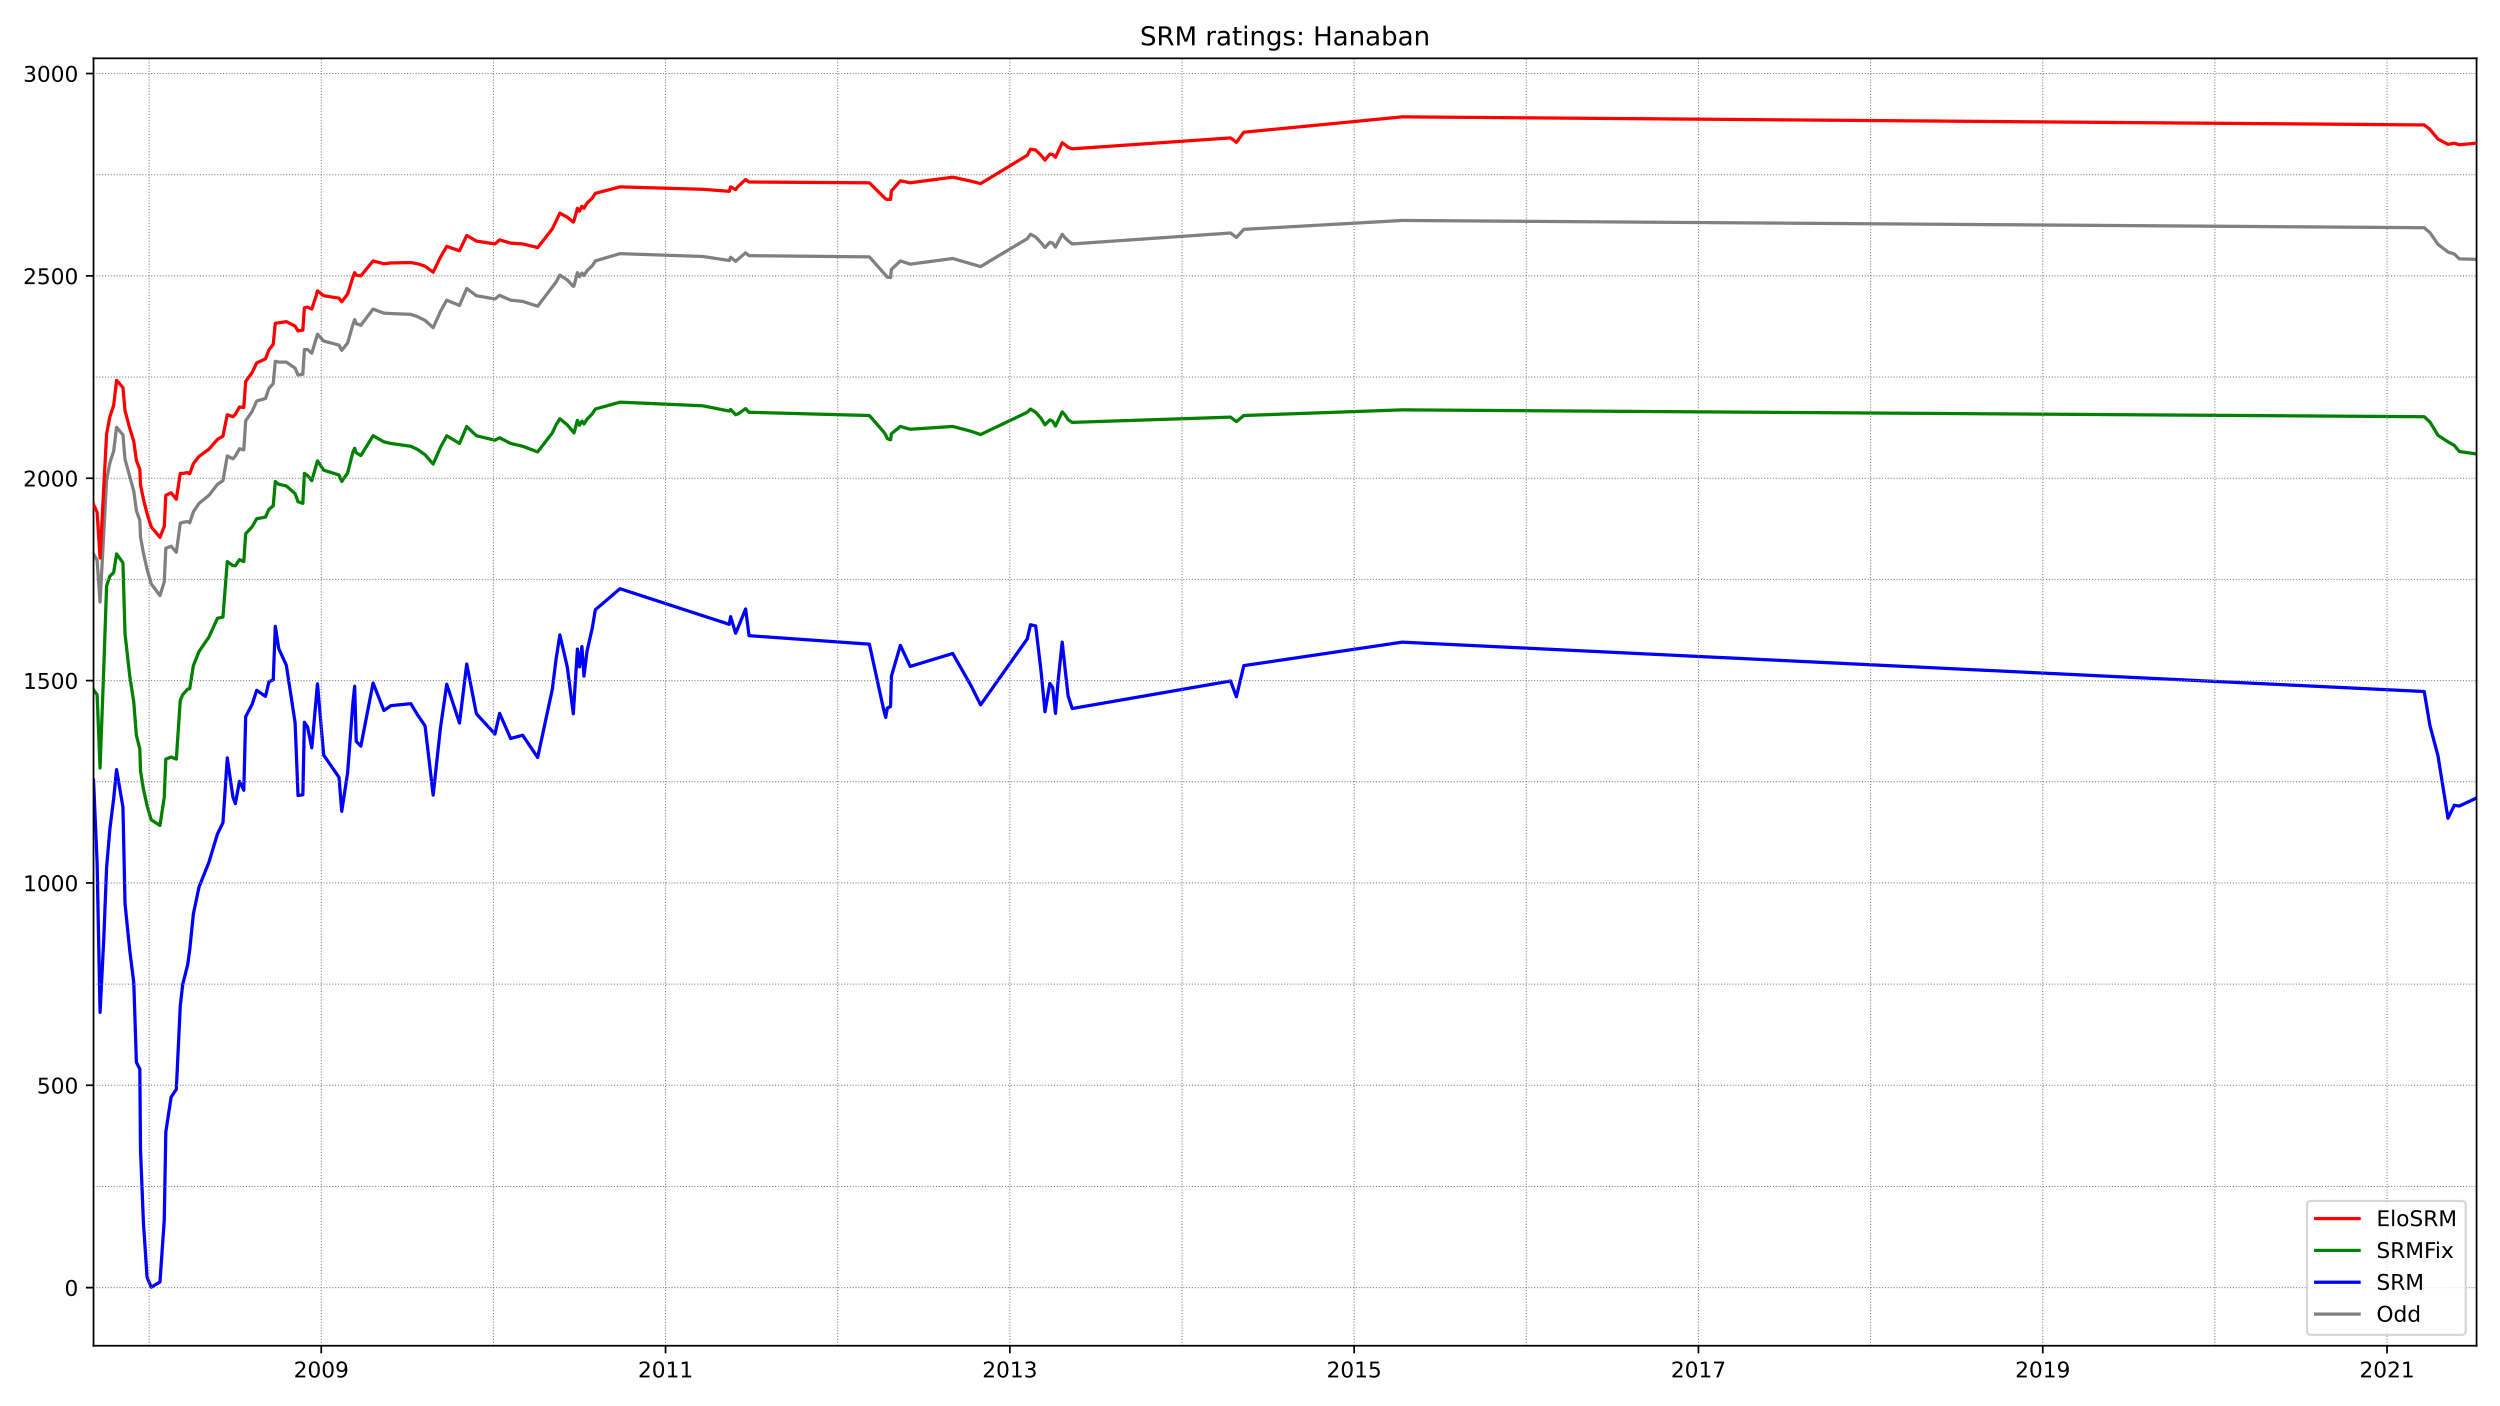 <?xml version="1.0" encoding="utf-8" standalone="no"?>
<!DOCTYPE svg PUBLIC "-//W3C//DTD SVG 1.1//EN"
  "http://www.w3.org/Graphics/SVG/1.1/DTD/svg11.dtd">
<!-- Created with matplotlib (https://matplotlib.org/) -->
<svg height="648pt" version="1.1" viewBox="0 0 1152 648" width="1152pt" xmlns="http://www.w3.org/2000/svg" xmlns:xlink="http://www.w3.org/1999/xlink">
 <defs>
  <style type="text/css">*{stroke-linecap:butt;stroke-linejoin:round;}</style>
 </defs>
 <g id="figure_1">
  <g id="patch_1">
   <path d="M 0 648 
L 1152 648 
L 1152 0 
L 0 0 
z
" style="fill:#ffffff;"/>
  </g>
  <g id="axes_1">
   <g id="patch_2">
    <path d="M 43.09 620.12 
L 1141.2 620.12 
L 1141.2 26.88 
L 43.09 26.88 
z
" style="fill:#ffffff;"/>
   </g>
   <g id="line2d_1">
    <path clip-path="url(#p6127fded86)" d="M 43.09 255.247 
L 44.756 258.231 
L 46.104 277.439 
L 49.119 221.307 
L 50.626 213.288 
L 52.371 207.88 
L 53.72 196.878 
L 56.655 200.421 
L 57.607 211.61 
L 61.652 226.342 
L 62.842 235.293 
L 64.429 239.769 
L 64.746 247.415 
L 66.095 254.874 
L 67.76 262.334 
L 69.664 269.047 
L 73.71 274.455 
L 75.693 268.115 
L 76.407 252.636 
L 78.866 251.704 
L 81.246 254.501 
L 83.07 241.074 
L 84.181 240.702 
L 86.481 240.329 
L 87.433 240.888 
L 89.099 235.853 
L 91.717 231.937 
L 96.318 228.207 
L 100.205 223.172 
L 102.743 221.494 
L 104.726 210.118 
L 107.344 211.424 
L 108.455 210.118 
L 110.358 206.762 
L 112.342 207.321 
L 113.214 193.894 
L 116.149 189.605 
L 118.291 184.757 
L 122.337 183.638 
L 123.923 178.976 
L 125.906 176.738 
L 126.858 166.481 
L 128.445 166.854 
L 131.935 166.854 
L 135.981 169.651 
L 137.329 172.822 
L 139.55 172.449 
L 140.264 161.073 
L 141.692 161.073 
L 143.675 162.752 
L 146.293 153.987 
L 149.149 157.157 
L 156.209 159.022 
L 157.478 161.446 
L 160.175 158.09 
L 162.634 149.511 
L 163.428 147.273 
L 164.141 149.138 
L 166.283 149.884 
L 171.915 142.425 
L 176.913 144.29 
L 180.086 144.476 
L 189.288 144.849 
L 192.461 145.968 
L 195.872 147.646 
L 199.6 151.003 
L 202.932 143.544 
L 205.867 138.322 
L 211.737 140.747 
L 215.069 132.914 
L 219.511 136.271 
L 228.078 137.763 
L 230.22 136.084 
L 235.297 138.322 
L 240.85 138.882 
L 247.751 141.12 
L 256.239 129.931 
L 257.984 126.76 
L 261.395 128.998 
L 264.172 131.982 
L 264.489 131.795 
L 266.075 125.641 
L 267.027 127.506 
L 268.138 125.828 
L 269.09 126.947 
L 270.518 124.709 
L 272.897 122.471 
L 274.325 120.233 
L 285.669 116.877 
L 323.825 118.182 
L 336.041 120.047 
L 336.676 118.555 
L 338.976 120.42 
L 343.577 116.504 
L 345.163 117.809 
L 400.612 118.369 
L 408.862 127.693 
L 410.369 127.879 
L 410.766 124.15 
L 414.891 120.233 
L 419.413 121.725 
L 439.006 119.115 
L 451.857 122.844 
L 473.354 109.977 
L 474.861 107.926 
L 477.241 109.231 
L 479.7 111.842 
L 481.525 114.079 
L 483.746 111.655 
L 485.095 112.028 
L 486.364 113.893 
L 487.554 111.469 
L 489.457 107.926 
L 490.806 109.604 
L 492.155 110.909 
L 494.058 112.401 
L 567.038 107.366 
L 569.735 109.417 
L 573.146 105.688 
L 646.126 101.585 
L 1117.085 104.942 
L 1119.703 107.18 
L 1123.431 112.588 
L 1128.032 116.131 
L 1130.967 117.063 
L 1133.267 119.301 
L 1141.2 119.488 
L 1141.2 119.488 
" style="fill:none;stroke:#808080;stroke-linecap:square;stroke-width:1.5;"/>
   </g>
   <g id="line2d_2">
    <path clip-path="url(#p6127fded86)" d="M 43.09 359.491 
L 44.756 397.72 
L 46.104 466.533 
L 47.85 432.033 
L 49.119 399.772 
L 50.626 382.056 
L 52.371 368.069 
L 53.72 354.643 
L 56.655 371.986 
L 57.607 416.369 
L 59.748 437.628 
L 61.652 452.919 
L 62.842 489.47 
L 64.429 492.64 
L 64.746 529.937 
L 66.095 563.504 
L 67.76 588.492 
L 69.664 593.155 
L 73.71 590.73 
L 75.693 562.198 
L 76.407 521.545 
L 78.866 505.507 
L 81.246 501.964 
L 83.07 463.549 
L 84.181 453.665 
L 86.481 444.528 
L 87.433 437.628 
L 89.099 421.217 
L 91.717 408.723 
L 96.318 397.161 
L 100.205 384.293 
L 102.743 379.072 
L 104.726 349.235 
L 107.344 367.324 
L 108.455 370.307 
L 110.358 360.051 
L 112.342 364.153 
L 113.214 330.213 
L 116.149 324.619 
L 118.291 318.092 
L 122.337 320.889 
L 123.923 314.176 
L 125.906 313.243 
L 126.858 288.628 
L 128.445 298.884 
L 131.935 306.53 
L 135.981 333.011 
L 137.329 366.578 
L 139.55 366.205 
L 140.264 332.824 
L 141.692 334.875 
L 143.675 344.573 
L 146.293 315.108 
L 149.149 347.929 
L 156.209 358.186 
L 157.478 373.85 
L 160.175 356.135 
L 162.634 323.686 
L 163.428 316.227 
L 164.141 341.589 
L 166.283 343.827 
L 171.915 314.735 
L 176.913 327.416 
L 180.086 325.178 
L 189.288 324.246 
L 192.461 329.467 
L 195.872 334.503 
L 199.6 366.391 
L 202.932 335.621 
L 205.867 315.295 
L 211.737 333.197 
L 215.069 305.971 
L 219.511 328.908 
L 228.078 338.232 
L 230.22 328.722 
L 235.297 340.283 
L 240.85 338.792 
L 247.751 349.048 
L 254.494 317.719 
L 256.239 303.733 
L 257.984 292.544 
L 261.395 307.276 
L 264.172 328.908 
L 266.075 299.071 
L 267.027 307.276 
L 268.138 297.952 
L 269.09 311.565 
L 270.518 300.003 
L 272.897 289.56 
L 274.325 280.982 
L 285.669 271.285 
L 336.041 287.695 
L 336.676 284.152 
L 338.976 291.798 
L 340.087 289.187 
L 343.577 280.609 
L 345.163 292.917 
L 400.612 296.833 
L 407.276 327.416 
L 408.148 330.586 
L 408.862 326.297 
L 410.369 325.551 
L 410.766 311.565 
L 414.891 297.392 
L 419.413 307.089 
L 439.006 301.122 
L 447.494 316.041 
L 451.857 324.805 
L 473.354 294.409 
L 474.861 287.882 
L 477.241 288.441 
L 479.7 309.141 
L 481.525 327.976 
L 483.746 314.922 
L 485.095 316.787 
L 486.364 328.722 
L 487.554 313.989 
L 489.457 295.901 
L 492.155 320.516 
L 494.058 326.484 
L 567.038 313.803 
L 569.735 321.076 
L 573.146 306.717 
L 646.126 295.901 
L 1117.085 318.651 
L 1119.703 334.316 
L 1123.431 348.302 
L 1128.032 377.021 
L 1130.967 371.053 
L 1133.267 371.426 
L 1141.2 367.696 
L 1141.2 367.696 
" style="fill:none;stroke:#0000ff;stroke-linecap:square;stroke-width:1.5;"/>
   </g>
   <g id="matplotlib.axis_1">
    <g id="xtick_1">
     <g id="line2d_3">
      <defs>
       <path d="M 0 0 
L 0 3.5 
" id="m11c6262cdc" style="stroke:#000000;stroke-width:0.8;"/>
      </defs>
      <g>
       <use style="stroke:#000000;stroke-width:0.8;" x="148.038" xlink:href="#m11c6262cdc" y="620.12"/>
      </g>
     </g>
     <g id="text_1">
      <!-- 2009 -->
      <g transform="translate(135.313 634.718)scale(0.1 -0.1)">
       <defs>
        <path d="M 19.188 8.297 
L 53.609 8.297 
L 53.609 0 
L 7.328 0 
L 7.328 8.297 
Q 12.938 14.109 22.625 23.891 
Q 32.328 33.688 34.812 36.531 
Q 39.547 41.844 41.422 45.531 
Q 43.312 49.219 43.312 52.781 
Q 43.312 58.594 39.234 62.25 
Q 35.156 65.922 28.609 65.922 
Q 23.969 65.922 18.812 64.312 
Q 13.672 62.703 7.812 59.422 
L 7.812 69.391 
Q 13.766 71.781 18.938 73 
Q 24.125 74.219 28.422 74.219 
Q 39.75 74.219 46.484 68.547 
Q 53.219 62.891 53.219 53.422 
Q 53.219 48.922 51.531 44.891 
Q 49.859 40.875 45.406 35.406 
Q 44.188 33.984 37.641 27.219 
Q 31.109 20.453 19.188 8.297 
z
" id="DejaVuSans-50"/>
        <path d="M 31.781 66.406 
Q 24.172 66.406 20.328 58.906 
Q 16.5 51.422 16.5 36.375 
Q 16.5 21.391 20.328 13.891 
Q 24.172 6.391 31.781 6.391 
Q 39.453 6.391 43.281 13.891 
Q 47.125 21.391 47.125 36.375 
Q 47.125 51.422 43.281 58.906 
Q 39.453 66.406 31.781 66.406 
z
M 31.781 74.219 
Q 44.047 74.219 50.516 64.516 
Q 56.984 54.828 56.984 36.375 
Q 56.984 17.969 50.516 8.266 
Q 44.047 -1.422 31.781 -1.422 
Q 19.531 -1.422 13.062 8.266 
Q 6.594 17.969 6.594 36.375 
Q 6.594 54.828 13.062 64.516 
Q 19.531 74.219 31.781 74.219 
z
" id="DejaVuSans-48"/>
        <path d="M 10.984 1.516 
L 10.984 10.5 
Q 14.703 8.734 18.5 7.812 
Q 22.312 6.891 25.984 6.891 
Q 35.75 6.891 40.891 13.453 
Q 46.047 20.016 46.781 33.406 
Q 43.953 29.203 39.594 26.953 
Q 35.25 24.703 29.984 24.703 
Q 19.047 24.703 12.672 31.312 
Q 6.297 37.938 6.297 49.422 
Q 6.297 60.641 12.938 67.422 
Q 19.578 74.219 30.609 74.219 
Q 43.266 74.219 49.922 64.516 
Q 56.594 54.828 56.594 36.375 
Q 56.594 19.141 48.406 8.859 
Q 40.234 -1.422 26.422 -1.422 
Q 22.703 -1.422 18.891 -0.688 
Q 15.094 0.047 10.984 1.516 
z
M 30.609 32.422 
Q 37.25 32.422 41.125 36.953 
Q 45.016 41.5 45.016 49.422 
Q 45.016 57.281 41.125 61.844 
Q 37.25 66.406 30.609 66.406 
Q 23.969 66.406 20.094 61.844 
Q 16.219 57.281 16.219 49.422 
Q 16.219 41.5 20.094 36.953 
Q 23.969 32.422 30.609 32.422 
z
" id="DejaVuSans-57"/>
       </defs>
       <use xlink:href="#DejaVuSans-50"/>
       <use x="63.623" xlink:href="#DejaVuSans-48"/>
       <use x="127.246" xlink:href="#DejaVuSans-48"/>
       <use x="190.869" xlink:href="#DejaVuSans-57"/>
      </g>
     </g>
    </g>
    <g id="xtick_2">
     <g id="line2d_4">
      <g>
       <use style="stroke:#000000;stroke-width:0.8;" x="306.69" xlink:href="#m11c6262cdc" y="620.12"/>
      </g>
     </g>
     <g id="text_2">
      <!-- 2011 -->
      <g transform="translate(293.965 634.718)scale(0.1 -0.1)">
       <defs>
        <path d="M 12.406 8.297 
L 28.516 8.297 
L 28.516 63.922 
L 10.984 60.406 
L 10.984 69.391 
L 28.422 72.906 
L 38.281 72.906 
L 38.281 8.297 
L 54.391 8.297 
L 54.391 0 
L 12.406 0 
z
" id="DejaVuSans-49"/>
       </defs>
       <use xlink:href="#DejaVuSans-50"/>
       <use x="63.623" xlink:href="#DejaVuSans-48"/>
       <use x="127.246" xlink:href="#DejaVuSans-49"/>
       <use x="190.869" xlink:href="#DejaVuSans-49"/>
      </g>
     </g>
    </g>
    <g id="xtick_3">
     <g id="line2d_5">
      <g>
       <use style="stroke:#000000;stroke-width:0.8;" x="465.342" xlink:href="#m11c6262cdc" y="620.12"/>
      </g>
     </g>
     <g id="text_3">
      <!-- 2013 -->
      <g transform="translate(452.617 634.718)scale(0.1 -0.1)">
       <defs>
        <path d="M 40.578 39.312 
Q 47.656 37.797 51.625 33 
Q 55.609 28.219 55.609 21.188 
Q 55.609 10.406 48.188 4.484 
Q 40.766 -1.422 27.094 -1.422 
Q 22.516 -1.422 17.656 -0.516 
Q 12.797 0.391 7.625 2.203 
L 7.625 11.719 
Q 11.719 9.328 16.594 8.109 
Q 21.484 6.891 26.812 6.891 
Q 36.078 6.891 40.938 10.547 
Q 45.797 14.203 45.797 21.188 
Q 45.797 27.641 41.281 31.266 
Q 36.766 34.906 28.719 34.906 
L 20.219 34.906 
L 20.219 43.016 
L 29.109 43.016 
Q 36.375 43.016 40.234 45.922 
Q 44.094 48.828 44.094 54.297 
Q 44.094 59.906 40.109 62.906 
Q 36.141 65.922 28.719 65.922 
Q 24.656 65.922 20.016 65.031 
Q 15.375 64.156 9.812 62.312 
L 9.812 71.094 
Q 15.438 72.656 20.344 73.438 
Q 25.25 74.219 29.594 74.219 
Q 40.828 74.219 47.359 69.109 
Q 53.906 64.016 53.906 55.328 
Q 53.906 49.266 50.438 45.094 
Q 46.969 40.922 40.578 39.312 
z
" id="DejaVuSans-51"/>
       </defs>
       <use xlink:href="#DejaVuSans-50"/>
       <use x="63.623" xlink:href="#DejaVuSans-48"/>
       <use x="127.246" xlink:href="#DejaVuSans-49"/>
       <use x="190.869" xlink:href="#DejaVuSans-51"/>
      </g>
     </g>
    </g>
    <g id="xtick_4">
     <g id="line2d_6">
      <g>
       <use style="stroke:#000000;stroke-width:0.8;" x="623.994" xlink:href="#m11c6262cdc" y="620.12"/>
      </g>
     </g>
     <g id="text_4">
      <!-- 2015 -->
      <g transform="translate(611.269 634.718)scale(0.1 -0.1)">
       <defs>
        <path d="M 10.797 72.906 
L 49.516 72.906 
L 49.516 64.594 
L 19.828 64.594 
L 19.828 46.734 
Q 21.969 47.469 24.109 47.828 
Q 26.266 48.188 28.422 48.188 
Q 40.625 48.188 47.75 41.5 
Q 54.891 34.812 54.891 23.391 
Q 54.891 11.625 47.562 5.094 
Q 40.234 -1.422 26.906 -1.422 
Q 22.312 -1.422 17.547 -0.641 
Q 12.797 0.141 7.719 1.703 
L 7.719 11.625 
Q 12.109 9.234 16.797 8.062 
Q 21.484 6.891 26.703 6.891 
Q 35.156 6.891 40.078 11.328 
Q 45.016 15.766 45.016 23.391 
Q 45.016 31 40.078 35.438 
Q 35.156 39.891 26.703 39.891 
Q 22.75 39.891 18.812 39.016 
Q 14.891 38.141 10.797 36.281 
z
" id="DejaVuSans-53"/>
       </defs>
       <use xlink:href="#DejaVuSans-50"/>
       <use x="63.623" xlink:href="#DejaVuSans-48"/>
       <use x="127.246" xlink:href="#DejaVuSans-49"/>
       <use x="190.869" xlink:href="#DejaVuSans-53"/>
      </g>
     </g>
    </g>
    <g id="xtick_5">
     <g id="line2d_7">
      <g>
       <use style="stroke:#000000;stroke-width:0.8;" x="782.646" xlink:href="#m11c6262cdc" y="620.12"/>
      </g>
     </g>
     <g id="text_5">
      <!-- 2017 -->
      <g transform="translate(769.921 634.718)scale(0.1 -0.1)">
       <defs>
        <path d="M 8.203 72.906 
L 55.078 72.906 
L 55.078 68.703 
L 28.609 0 
L 18.312 0 
L 43.219 64.594 
L 8.203 64.594 
z
" id="DejaVuSans-55"/>
       </defs>
       <use xlink:href="#DejaVuSans-50"/>
       <use x="63.623" xlink:href="#DejaVuSans-48"/>
       <use x="127.246" xlink:href="#DejaVuSans-49"/>
       <use x="190.869" xlink:href="#DejaVuSans-55"/>
      </g>
     </g>
    </g>
    <g id="xtick_6">
     <g id="line2d_8">
      <g>
       <use style="stroke:#000000;stroke-width:0.8;" x="941.298" xlink:href="#m11c6262cdc" y="620.12"/>
      </g>
     </g>
     <g id="text_6">
      <!-- 2019 -->
      <g transform="translate(928.573 634.718)scale(0.1 -0.1)">
       <use xlink:href="#DejaVuSans-50"/>
       <use x="63.623" xlink:href="#DejaVuSans-48"/>
       <use x="127.246" xlink:href="#DejaVuSans-49"/>
       <use x="190.869" xlink:href="#DejaVuSans-57"/>
      </g>
     </g>
    </g>
    <g id="xtick_7">
     <g id="line2d_9">
      <g>
       <use style="stroke:#000000;stroke-width:0.8;" x="1099.95" xlink:href="#m11c6262cdc" y="620.12"/>
      </g>
     </g>
     <g id="text_7">
      <!-- 2021 -->
      <g transform="translate(1087.225 634.718)scale(0.1 -0.1)">
       <use xlink:href="#DejaVuSans-50"/>
       <use x="63.623" xlink:href="#DejaVuSans-48"/>
       <use x="127.246" xlink:href="#DejaVuSans-50"/>
       <use x="190.869" xlink:href="#DejaVuSans-49"/>
      </g>
     </g>
    </g>
   </g>
   <g id="matplotlib.axis_2">
    <g id="ytick_1">
     <g id="line2d_10">
      <defs>
       <path d="M 0 0 
L -3.5 0 
" id="mcb59ef2a2f" style="stroke:#000000;stroke-width:0.8;"/>
      </defs>
      <g>
       <use style="stroke:#000000;stroke-width:0.8;" x="43.09" xlink:href="#mcb59ef2a2f" y="593.341"/>
      </g>
     </g>
     <g id="text_8">
      <!-- 0 -->
      <g transform="translate(29.727 597.14)scale(0.1 -0.1)">
       <use xlink:href="#DejaVuSans-48"/>
      </g>
     </g>
    </g>
    <g id="ytick_2">
     <g id="line2d_11">
      <g>
       <use style="stroke:#000000;stroke-width:0.8;" x="43.09" xlink:href="#mcb59ef2a2f" y="500.099"/>
      </g>
     </g>
     <g id="text_9">
      <!-- 500 -->
      <g transform="translate(17.003 503.899)scale(0.1 -0.1)">
       <use xlink:href="#DejaVuSans-53"/>
       <use x="63.623" xlink:href="#DejaVuSans-48"/>
       <use x="127.246" xlink:href="#DejaVuSans-48"/>
      </g>
     </g>
    </g>
    <g id="ytick_3">
     <g id="line2d_12">
      <g>
       <use style="stroke:#000000;stroke-width:0.8;" x="43.09" xlink:href="#mcb59ef2a2f" y="406.858"/>
      </g>
     </g>
     <g id="text_10">
      <!-- 1000 -->
      <g transform="translate(10.64 410.657)scale(0.1 -0.1)">
       <use xlink:href="#DejaVuSans-49"/>
       <use x="63.623" xlink:href="#DejaVuSans-48"/>
       <use x="127.246" xlink:href="#DejaVuSans-48"/>
       <use x="190.869" xlink:href="#DejaVuSans-48"/>
      </g>
     </g>
    </g>
    <g id="ytick_4">
     <g id="line2d_13">
      <g>
       <use style="stroke:#000000;stroke-width:0.8;" x="43.09" xlink:href="#mcb59ef2a2f" y="313.616"/>
      </g>
     </g>
     <g id="text_11">
      <!-- 1500 -->
      <g transform="translate(10.64 317.416)scale(0.1 -0.1)">
       <use xlink:href="#DejaVuSans-49"/>
       <use x="63.623" xlink:href="#DejaVuSans-53"/>
       <use x="127.246" xlink:href="#DejaVuSans-48"/>
       <use x="190.869" xlink:href="#DejaVuSans-48"/>
      </g>
     </g>
    </g>
    <g id="ytick_5">
     <g id="line2d_14">
      <g>
       <use style="stroke:#000000;stroke-width:0.8;" x="43.09" xlink:href="#mcb59ef2a2f" y="220.375"/>
      </g>
     </g>
     <g id="text_12">
      <!-- 2000 -->
      <g transform="translate(10.64 224.174)scale(0.1 -0.1)">
       <use xlink:href="#DejaVuSans-50"/>
       <use x="63.623" xlink:href="#DejaVuSans-48"/>
       <use x="127.246" xlink:href="#DejaVuSans-48"/>
       <use x="190.869" xlink:href="#DejaVuSans-48"/>
      </g>
     </g>
    </g>
    <g id="ytick_6">
     <g id="line2d_15">
      <g>
       <use style="stroke:#000000;stroke-width:0.8;" x="43.09" xlink:href="#mcb59ef2a2f" y="127.133"/>
      </g>
     </g>
     <g id="text_13">
      <!-- 2500 -->
      <g transform="translate(10.64 130.933)scale(0.1 -0.1)">
       <use xlink:href="#DejaVuSans-50"/>
       <use x="63.623" xlink:href="#DejaVuSans-53"/>
       <use x="127.246" xlink:href="#DejaVuSans-48"/>
       <use x="190.869" xlink:href="#DejaVuSans-48"/>
      </g>
     </g>
    </g>
    <g id="ytick_7">
     <g id="line2d_16">
      <g>
       <use style="stroke:#000000;stroke-width:0.8;" x="43.09" xlink:href="#mcb59ef2a2f" y="33.892"/>
      </g>
     </g>
     <g id="text_14">
      <!-- 3000 -->
      <g transform="translate(10.64 37.691)scale(0.1 -0.1)">
       <use xlink:href="#DejaVuSans-51"/>
       <use x="63.623" xlink:href="#DejaVuSans-48"/>
       <use x="127.246" xlink:href="#DejaVuSans-48"/>
       <use x="190.869" xlink:href="#DejaVuSans-48"/>
      </g>
     </g>
    </g>
   </g>
   <g id="line2d_17">
    <path clip-path="url(#p6127fded86)" d="M 43.09 317.906 
L 44.756 320.143 
L 46.104 353.897 
L 47.85 307.089 
L 49.119 269.979 
L 50.626 265.504 
L 52.371 263.825 
L 53.72 255.247 
L 56.655 259.35 
L 57.607 291.984 
L 59.748 311.192 
L 61.652 323.686 
L 62.842 338.792 
L 64.429 345.132 
L 64.746 355.202 
L 66.095 363.594 
L 67.76 371.24 
L 69.664 377.767 
L 73.71 380.377 
L 75.693 367.324 
L 76.407 349.794 
L 78.866 348.862 
L 81.246 349.794 
L 83.07 322.754 
L 84.181 320.143 
L 86.481 317.533 
L 87.433 317.346 
L 89.099 306.717 
L 91.717 300.19 
L 96.318 293.476 
L 100.205 284.898 
L 102.743 284.339 
L 104.726 258.79 
L 107.344 260.655 
L 108.455 260.655 
L 110.358 257.858 
L 112.342 258.79 
L 113.214 245.923 
L 116.149 242.753 
L 118.291 239.023 
L 122.337 238.277 
L 123.923 234.734 
L 125.906 233.056 
L 126.858 221.867 
L 128.445 223.172 
L 131.935 223.918 
L 135.981 227.461 
L 137.329 231.191 
L 139.55 231.937 
L 140.264 218.137 
L 141.692 219.069 
L 143.675 221.494 
L 146.293 212.356 
L 149.149 216.645 
L 156.209 218.883 
L 157.478 221.867 
L 160.175 217.951 
L 162.634 208.253 
L 163.428 206.575 
L 164.141 208.626 
L 166.283 209.932 
L 171.915 200.794 
L 176.913 203.591 
L 180.086 204.337 
L 189.288 205.643 
L 192.461 207.135 
L 195.872 209.559 
L 199.6 213.848 
L 202.932 206.202 
L 205.867 200.794 
L 211.737 204.337 
L 215.069 196.505 
L 219.511 200.794 
L 228.078 202.845 
L 230.22 201.727 
L 235.297 204.337 
L 240.85 205.643 
L 247.751 208.253 
L 254.494 199.489 
L 256.239 195.759 
L 257.984 192.962 
L 261.395 195.759 
L 264.489 199.489 
L 266.075 193.708 
L 267.027 195.946 
L 268.138 194.081 
L 269.09 195.386 
L 270.518 193.148 
L 272.897 190.724 
L 274.325 188.486 
L 285.669 185.316 
L 323.825 186.994 
L 336.041 189.419 
L 336.676 188.673 
L 338.976 191.097 
L 340.087 190.724 
L 343.577 188.3 
L 345.163 189.978 
L 400.612 191.47 
L 407.276 199.116 
L 408.148 200.421 
L 408.862 202.1 
L 410.369 202.659 
L 410.766 199.862 
L 414.891 196.505 
L 419.413 197.81 
L 439.006 196.505 
L 447.494 198.743 
L 451.857 200.235 
L 473.354 189.978 
L 474.861 188.486 
L 477.241 189.978 
L 479.7 192.775 
L 481.525 195.759 
L 483.746 193.521 
L 485.095 194.081 
L 486.364 196.319 
L 489.457 189.792 
L 490.806 191.283 
L 492.155 193.335 
L 494.058 194.64 
L 567.038 192.216 
L 569.735 194.267 
L 573.146 191.47 
L 646.126 188.859 
L 1117.085 192.029 
L 1119.703 194.454 
L 1123.431 200.608 
L 1128.032 203.591 
L 1130.967 205.27 
L 1133.267 208.067 
L 1141.2 209.186 
L 1141.2 209.186 
" style="fill:none;stroke:#008000;stroke-linecap:square;stroke-width:1.5;"/>
   </g>
   <g id="line2d_18">
    <path clip-path="url(#p6127fded86)" d="M 43.09 593.341 
L 1141.2 593.341 
" style="fill:none;stroke:#808080;stroke-dasharray:0.5,0.825;stroke-dashoffset:0;stroke-width:0.5;"/>
   </g>
   <g id="line2d_19">
    <path clip-path="url(#p6127fded86)" d="M 43.09 546.72 
L 1141.2 546.72 
" style="fill:none;stroke:#808080;stroke-dasharray:0.5,0.825;stroke-dashoffset:0;stroke-width:0.5;"/>
   </g>
   <g id="line2d_20">
    <path clip-path="url(#p6127fded86)" d="M 43.09 500.099 
L 1141.2 500.099 
" style="fill:none;stroke:#808080;stroke-dasharray:0.5,0.825;stroke-dashoffset:0;stroke-width:0.5;"/>
   </g>
   <g id="line2d_21">
    <path clip-path="url(#p6127fded86)" d="M 43.09 453.479 
L 1141.2 453.479 
" style="fill:none;stroke:#808080;stroke-dasharray:0.5,0.825;stroke-dashoffset:0;stroke-width:0.5;"/>
   </g>
   <g id="line2d_22">
    <path clip-path="url(#p6127fded86)" d="M 43.09 406.858 
L 1141.2 406.858 
" style="fill:none;stroke:#808080;stroke-dasharray:0.5,0.825;stroke-dashoffset:0;stroke-width:0.5;"/>
   </g>
   <g id="line2d_23">
    <path clip-path="url(#p6127fded86)" d="M 43.09 360.237 
L 1141.2 360.237 
" style="fill:none;stroke:#808080;stroke-dasharray:0.5,0.825;stroke-dashoffset:0;stroke-width:0.5;"/>
   </g>
   <g id="line2d_24">
    <path clip-path="url(#p6127fded86)" d="M 43.09 313.616 
L 1141.2 313.616 
" style="fill:none;stroke:#808080;stroke-dasharray:0.5,0.825;stroke-dashoffset:0;stroke-width:0.5;"/>
   </g>
   <g id="line2d_25">
    <path clip-path="url(#p6127fded86)" d="M 43.09 266.996 
L 1141.2 266.996 
" style="fill:none;stroke:#808080;stroke-dasharray:0.5,0.825;stroke-dashoffset:0;stroke-width:0.5;"/>
   </g>
   <g id="line2d_26">
    <path clip-path="url(#p6127fded86)" d="M 43.09 220.375 
L 1141.2 220.375 
" style="fill:none;stroke:#808080;stroke-dasharray:0.5,0.825;stroke-dashoffset:0;stroke-width:0.5;"/>
   </g>
   <g id="line2d_27">
    <path clip-path="url(#p6127fded86)" d="M 43.09 173.754 
L 1141.2 173.754 
" style="fill:none;stroke:#808080;stroke-dasharray:0.5,0.825;stroke-dashoffset:0;stroke-width:0.5;"/>
   </g>
   <g id="line2d_28">
    <path clip-path="url(#p6127fded86)" d="M 43.09 127.133 
L 1141.2 127.133 
" style="fill:none;stroke:#808080;stroke-dasharray:0.5,0.825;stroke-dashoffset:0;stroke-width:0.5;"/>
   </g>
   <g id="line2d_29">
    <path clip-path="url(#p6127fded86)" d="M 43.09 80.513 
L 1141.2 80.513 
" style="fill:none;stroke:#808080;stroke-dasharray:0.5,0.825;stroke-dashoffset:0;stroke-width:0.5;"/>
   </g>
   <g id="line2d_30">
    <path clip-path="url(#p6127fded86)" d="M 43.09 33.892 
L 1141.2 33.892 
" style="fill:none;stroke:#808080;stroke-dasharray:0.5,0.825;stroke-dashoffset:0;stroke-width:0.5;"/>
   </g>
   <g id="line2d_31">
    <path clip-path="url(#p6127fded86)" d="M 68.712 620.12 
L 68.712 26.88 
" style="fill:none;stroke:#808080;stroke-dasharray:0.5,0.825;stroke-dashoffset:0;stroke-width:0.5;"/>
   </g>
   <g id="line2d_32">
    <path clip-path="url(#p6127fded86)" d="M 148.038 620.12 
L 148.038 26.88 
" style="fill:none;stroke:#808080;stroke-dasharray:0.5,0.825;stroke-dashoffset:0;stroke-width:0.5;"/>
   </g>
   <g id="line2d_33">
    <path clip-path="url(#p6127fded86)" d="M 227.364 620.12 
L 227.364 26.88 
" style="fill:none;stroke:#808080;stroke-dasharray:0.5,0.825;stroke-dashoffset:0;stroke-width:0.5;"/>
   </g>
   <g id="line2d_34">
    <path clip-path="url(#p6127fded86)" d="M 306.69 620.12 
L 306.69 26.88 
" style="fill:none;stroke:#808080;stroke-dasharray:0.5,0.825;stroke-dashoffset:0;stroke-width:0.5;"/>
   </g>
   <g id="line2d_35">
    <path clip-path="url(#p6127fded86)" d="M 386.016 620.12 
L 386.016 26.88 
" style="fill:none;stroke:#808080;stroke-dasharray:0.5,0.825;stroke-dashoffset:0;stroke-width:0.5;"/>
   </g>
   <g id="line2d_36">
    <path clip-path="url(#p6127fded86)" d="M 465.342 620.12 
L 465.342 26.88 
" style="fill:none;stroke:#808080;stroke-dasharray:0.5,0.825;stroke-dashoffset:0;stroke-width:0.5;"/>
   </g>
   <g id="line2d_37">
    <path clip-path="url(#p6127fded86)" d="M 544.668 620.12 
L 544.668 26.88 
" style="fill:none;stroke:#808080;stroke-dasharray:0.5,0.825;stroke-dashoffset:0;stroke-width:0.5;"/>
   </g>
   <g id="line2d_38">
    <path clip-path="url(#p6127fded86)" d="M 623.994 620.12 
L 623.994 26.88 
" style="fill:none;stroke:#808080;stroke-dasharray:0.5,0.825;stroke-dashoffset:0;stroke-width:0.5;"/>
   </g>
   <g id="line2d_39">
    <path clip-path="url(#p6127fded86)" d="M 703.32 620.12 
L 703.32 26.88 
" style="fill:none;stroke:#808080;stroke-dasharray:0.5,0.825;stroke-dashoffset:0;stroke-width:0.5;"/>
   </g>
   <g id="line2d_40">
    <path clip-path="url(#p6127fded86)" d="M 782.646 620.12 
L 782.646 26.88 
" style="fill:none;stroke:#808080;stroke-dasharray:0.5,0.825;stroke-dashoffset:0;stroke-width:0.5;"/>
   </g>
   <g id="line2d_41">
    <path clip-path="url(#p6127fded86)" d="M 861.972 620.12 
L 861.972 26.88 
" style="fill:none;stroke:#808080;stroke-dasharray:0.5,0.825;stroke-dashoffset:0;stroke-width:0.5;"/>
   </g>
   <g id="line2d_42">
    <path clip-path="url(#p6127fded86)" d="M 941.298 620.12 
L 941.298 26.88 
" style="fill:none;stroke:#808080;stroke-dasharray:0.5,0.825;stroke-dashoffset:0;stroke-width:0.5;"/>
   </g>
   <g id="line2d_43">
    <path clip-path="url(#p6127fded86)" d="M 1020.624 620.12 
L 1020.624 26.88 
" style="fill:none;stroke:#808080;stroke-dasharray:0.5,0.825;stroke-dashoffset:0;stroke-width:0.5;"/>
   </g>
   <g id="line2d_44">
    <path clip-path="url(#p6127fded86)" d="M 1099.95 620.12 
L 1099.95 26.88 
" style="fill:none;stroke:#808080;stroke-dasharray:0.5,0.825;stroke-dashoffset:0;stroke-width:0.5;"/>
   </g>
   <g id="patch_3">
    <path d="M 43.09 620.12 
L 43.09 26.88 
" style="fill:none;stroke:#000000;stroke-linecap:square;stroke-linejoin:miter;stroke-width:0.8;"/>
   </g>
   <g id="patch_4">
    <path d="M 1141.2 620.12 
L 1141.2 26.88 
" style="fill:none;stroke:#000000;stroke-linecap:square;stroke-linejoin:miter;stroke-width:0.8;"/>
   </g>
   <g id="patch_5">
    <path d="M 43.09 620.12 
L 1141.2 620.12 
" style="fill:none;stroke:#000000;stroke-linecap:square;stroke-linejoin:miter;stroke-width:0.8;"/>
   </g>
   <g id="patch_6">
    <path d="M 43.09 26.88 
L 1141.2 26.88 
" style="fill:none;stroke:#000000;stroke-linecap:square;stroke-linejoin:miter;stroke-width:0.8;"/>
   </g>
   <g id="line2d_45">
    <path clip-path="url(#p6127fded86)" d="M 43.09 232.496 
L 44.756 236.039 
L 46.104 257.112 
L 49.119 200.048 
L 50.626 192.029 
L 52.371 186.808 
L 53.72 175.246 
L 56.655 178.603 
L 57.607 189.232 
L 59.748 197.251 
L 61.652 203.405 
L 62.842 212.17 
L 64.429 216.272 
L 64.746 223.359 
L 66.095 230.072 
L 67.76 236.599 
L 69.664 242.753 
L 73.71 247.601 
L 75.693 242.566 
L 76.407 228.207 
L 78.866 227.088 
L 81.246 230.072 
L 83.07 218.137 
L 84.181 218.137 
L 86.481 217.764 
L 87.433 218.324 
L 89.099 213.661 
L 91.717 210.305 
L 96.318 206.948 
L 100.205 202.472 
L 102.743 200.981 
L 104.726 191.097 
L 107.344 192.029 
L 108.455 190.911 
L 110.358 187.554 
L 112.342 187.74 
L 113.214 175.805 
L 116.149 171.703 
L 118.291 167.227 
L 122.337 165.362 
L 123.923 161.26 
L 125.906 158.649 
L 126.858 148.952 
L 128.445 148.765 
L 131.935 148.206 
L 135.981 150.257 
L 137.329 152.495 
L 139.55 152.122 
L 140.264 141.865 
L 141.692 141.493 
L 143.675 142.425 
L 145.579 136.644 
L 146.293 134.033 
L 149.149 136.271 
L 156.209 137.39 
L 157.478 139.068 
L 160.175 135.525 
L 162.634 127.693 
L 163.428 125.641 
L 164.141 126.76 
L 166.283 127.133 
L 171.915 120.233 
L 176.913 121.539 
L 180.086 121.166 
L 189.288 120.979 
L 192.461 121.539 
L 195.872 122.658 
L 199.6 125.455 
L 202.932 118.555 
L 205.867 113.52 
L 211.737 115.571 
L 215.069 108.485 
L 219.511 111.096 
L 228.078 112.401 
L 230.22 110.536 
L 235.297 112.028 
L 240.85 112.401 
L 247.751 114.079 
L 254.494 105.501 
L 257.984 98.228 
L 261.395 100.093 
L 264.172 102.331 
L 264.489 101.772 
L 266.075 95.991 
L 267.027 97.296 
L 268.138 95.058 
L 269.09 95.991 
L 270.518 93.566 
L 272.897 91.329 
L 274.325 89.091 
L 285.669 86.107 
L 323.825 87.226 
L 336.041 88.158 
L 336.676 86.107 
L 338.976 87.412 
L 340.087 85.921 
L 343.577 82.75 
L 345.163 83.869 
L 400.612 84.242 
L 408.148 91.702 
L 408.862 91.888 
L 410.369 91.888 
L 410.766 87.972 
L 414.891 83.31 
L 419.413 84.242 
L 439.006 81.631 
L 447.494 83.496 
L 451.857 84.615 
L 473.354 71.561 
L 474.861 68.764 
L 477.241 69.137 
L 479.7 71.561 
L 481.525 73.799 
L 483.746 71.002 
L 485.095 71.188 
L 486.364 72.494 
L 489.457 65.78 
L 490.806 66.713 
L 492.155 67.832 
L 494.058 68.578 
L 567.038 63.543 
L 569.735 65.594 
L 573.146 60.932 
L 646.126 53.845 
L 1117.085 57.575 
L 1119.703 59.626 
L 1123.431 64.102 
L 1128.032 66.526 
L 1130.967 65.967 
L 1133.267 66.713 
L 1141.2 65.967 
L 1141.2 65.967 
" style="fill:none;stroke:#ff0000;stroke-linecap:square;stroke-width:1.5;"/>
   </g>
   <g id="text_15">
    <!-- SRM ratings: Hanaban -->
    <g transform="translate(525.298 20.88)scale(0.12 -0.12)">
     <defs>
      <path d="M 53.516 70.516 
L 53.516 60.891 
Q 47.906 63.578 42.922 64.891 
Q 37.938 66.219 33.297 66.219 
Q 25.25 66.219 20.875 63.094 
Q 16.5 59.969 16.5 54.203 
Q 16.5 49.359 19.406 46.891 
Q 22.312 44.438 30.422 42.922 
L 36.375 41.703 
Q 47.406 39.594 52.656 34.297 
Q 57.906 29 57.906 20.125 
Q 57.906 9.516 50.797 4.047 
Q 43.703 -1.422 29.984 -1.422 
Q 24.812 -1.422 18.969 -0.25 
Q 13.141 0.922 6.891 3.219 
L 6.891 13.375 
Q 12.891 10.016 18.656 8.297 
Q 24.422 6.594 29.984 6.594 
Q 38.422 6.594 43.016 9.906 
Q 47.609 13.234 47.609 19.391 
Q 47.609 24.75 44.312 27.781 
Q 41.016 30.812 33.5 32.328 
L 27.484 33.5 
Q 16.453 35.688 11.516 40.375 
Q 6.594 45.062 6.594 53.422 
Q 6.594 63.094 13.406 68.656 
Q 20.219 74.219 32.172 74.219 
Q 37.312 74.219 42.625 73.281 
Q 47.953 72.359 53.516 70.516 
z
" id="DejaVuSans-83"/>
      <path d="M 44.391 34.188 
Q 47.562 33.109 50.562 29.594 
Q 53.562 26.078 56.594 19.922 
L 66.609 0 
L 56 0 
L 46.688 18.703 
Q 43.062 26.031 39.672 28.422 
Q 36.281 30.812 30.422 30.812 
L 19.672 30.812 
L 19.672 0 
L 9.812 0 
L 9.812 72.906 
L 32.078 72.906 
Q 44.578 72.906 50.734 67.672 
Q 56.891 62.453 56.891 51.906 
Q 56.891 45.016 53.688 40.469 
Q 50.484 35.938 44.391 34.188 
z
M 19.672 64.797 
L 19.672 38.922 
L 32.078 38.922 
Q 39.203 38.922 42.844 42.219 
Q 46.484 45.516 46.484 51.906 
Q 46.484 58.297 42.844 61.547 
Q 39.203 64.797 32.078 64.797 
z
" id="DejaVuSans-82"/>
      <path d="M 9.812 72.906 
L 24.516 72.906 
L 43.109 23.297 
L 61.812 72.906 
L 76.516 72.906 
L 76.516 0 
L 66.891 0 
L 66.891 64.016 
L 48.094 14.016 
L 38.188 14.016 
L 19.391 64.016 
L 19.391 0 
L 9.812 0 
z
" id="DejaVuSans-77"/>
      <path id="DejaVuSans-32"/>
      <path d="M 41.109 46.297 
Q 39.594 47.172 37.812 47.578 
Q 36.031 48 33.891 48 
Q 26.266 48 22.188 43.047 
Q 18.109 38.094 18.109 28.812 
L 18.109 0 
L 9.078 0 
L 9.078 54.688 
L 18.109 54.688 
L 18.109 46.188 
Q 20.953 51.172 25.484 53.578 
Q 30.031 56 36.531 56 
Q 37.453 56 38.578 55.875 
Q 39.703 55.766 41.062 55.516 
z
" id="DejaVuSans-114"/>
      <path d="M 34.281 27.484 
Q 23.391 27.484 19.188 25 
Q 14.984 22.516 14.984 16.5 
Q 14.984 11.719 18.141 8.906 
Q 21.297 6.109 26.703 6.109 
Q 34.188 6.109 38.703 11.406 
Q 43.219 16.703 43.219 25.484 
L 43.219 27.484 
z
M 52.203 31.203 
L 52.203 0 
L 43.219 0 
L 43.219 8.297 
Q 40.141 3.328 35.547 0.953 
Q 30.953 -1.422 24.312 -1.422 
Q 15.922 -1.422 10.953 3.297 
Q 6 8.016 6 15.922 
Q 6 25.141 12.172 29.828 
Q 18.359 34.516 30.609 34.516 
L 43.219 34.516 
L 43.219 35.406 
Q 43.219 41.609 39.141 45 
Q 35.062 48.391 27.688 48.391 
Q 23 48.391 18.547 47.266 
Q 14.109 46.141 10.016 43.891 
L 10.016 52.203 
Q 14.938 54.109 19.578 55.047 
Q 24.219 56 28.609 56 
Q 40.484 56 46.344 49.844 
Q 52.203 43.703 52.203 31.203 
z
" id="DejaVuSans-97"/>
      <path d="M 18.312 70.219 
L 18.312 54.688 
L 36.812 54.688 
L 36.812 47.703 
L 18.312 47.703 
L 18.312 18.016 
Q 18.312 11.328 20.141 9.422 
Q 21.969 7.516 27.594 7.516 
L 36.812 7.516 
L 36.812 0 
L 27.594 0 
Q 17.188 0 13.234 3.875 
Q 9.281 7.766 9.281 18.016 
L 9.281 47.703 
L 2.688 47.703 
L 2.688 54.688 
L 9.281 54.688 
L 9.281 70.219 
z
" id="DejaVuSans-116"/>
      <path d="M 9.422 54.688 
L 18.406 54.688 
L 18.406 0 
L 9.422 0 
z
M 9.422 75.984 
L 18.406 75.984 
L 18.406 64.594 
L 9.422 64.594 
z
" id="DejaVuSans-105"/>
      <path d="M 54.891 33.016 
L 54.891 0 
L 45.906 0 
L 45.906 32.719 
Q 45.906 40.484 42.875 44.328 
Q 39.844 48.188 33.797 48.188 
Q 26.516 48.188 22.312 43.547 
Q 18.109 38.922 18.109 30.906 
L 18.109 0 
L 9.078 0 
L 9.078 54.688 
L 18.109 54.688 
L 18.109 46.188 
Q 21.344 51.125 25.703 53.562 
Q 30.078 56 35.797 56 
Q 45.219 56 50.047 50.172 
Q 54.891 44.344 54.891 33.016 
z
" id="DejaVuSans-110"/>
      <path d="M 45.406 27.984 
Q 45.406 37.75 41.375 43.109 
Q 37.359 48.484 30.078 48.484 
Q 22.859 48.484 18.828 43.109 
Q 14.797 37.75 14.797 27.984 
Q 14.797 18.266 18.828 12.891 
Q 22.859 7.516 30.078 7.516 
Q 37.359 7.516 41.375 12.891 
Q 45.406 18.266 45.406 27.984 
z
M 54.391 6.781 
Q 54.391 -7.172 48.188 -13.984 
Q 42 -20.797 29.203 -20.797 
Q 24.469 -20.797 20.266 -20.094 
Q 16.062 -19.391 12.109 -17.922 
L 12.109 -9.188 
Q 16.062 -11.328 19.922 -12.344 
Q 23.781 -13.375 27.781 -13.375 
Q 36.625 -13.375 41.016 -8.766 
Q 45.406 -4.156 45.406 5.172 
L 45.406 9.625 
Q 42.625 4.781 38.281 2.391 
Q 33.938 0 27.875 0 
Q 17.828 0 11.672 7.656 
Q 5.516 15.328 5.516 27.984 
Q 5.516 40.672 11.672 48.328 
Q 17.828 56 27.875 56 
Q 33.938 56 38.281 53.609 
Q 42.625 51.219 45.406 46.391 
L 45.406 54.688 
L 54.391 54.688 
z
" id="DejaVuSans-103"/>
      <path d="M 44.281 53.078 
L 44.281 44.578 
Q 40.484 46.531 36.375 47.5 
Q 32.281 48.484 27.875 48.484 
Q 21.188 48.484 17.844 46.438 
Q 14.5 44.391 14.5 40.281 
Q 14.5 37.156 16.891 35.375 
Q 19.281 33.594 26.516 31.984 
L 29.594 31.297 
Q 39.156 29.25 43.188 25.516 
Q 47.219 21.781 47.219 15.094 
Q 47.219 7.469 41.188 3.016 
Q 35.156 -1.422 24.609 -1.422 
Q 20.219 -1.422 15.453 -0.562 
Q 10.688 0.297 5.422 2 
L 5.422 11.281 
Q 10.406 8.688 15.234 7.391 
Q 20.062 6.109 24.812 6.109 
Q 31.156 6.109 34.562 8.281 
Q 37.984 10.453 37.984 14.406 
Q 37.984 18.062 35.516 20.016 
Q 33.062 21.969 24.703 23.781 
L 21.578 24.516 
Q 13.234 26.266 9.516 29.906 
Q 5.812 33.547 5.812 39.891 
Q 5.812 47.609 11.281 51.797 
Q 16.75 56 26.812 56 
Q 31.781 56 36.172 55.266 
Q 40.578 54.547 44.281 53.078 
z
" id="DejaVuSans-115"/>
      <path d="M 11.719 12.406 
L 22.016 12.406 
L 22.016 0 
L 11.719 0 
z
M 11.719 51.703 
L 22.016 51.703 
L 22.016 39.312 
L 11.719 39.312 
z
" id="DejaVuSans-58"/>
      <path d="M 9.812 72.906 
L 19.672 72.906 
L 19.672 43.016 
L 55.516 43.016 
L 55.516 72.906 
L 65.375 72.906 
L 65.375 0 
L 55.516 0 
L 55.516 34.719 
L 19.672 34.719 
L 19.672 0 
L 9.812 0 
z
" id="DejaVuSans-72"/>
      <path d="M 48.688 27.297 
Q 48.688 37.203 44.609 42.844 
Q 40.531 48.484 33.406 48.484 
Q 26.266 48.484 22.188 42.844 
Q 18.109 37.203 18.109 27.297 
Q 18.109 17.391 22.188 11.75 
Q 26.266 6.109 33.406 6.109 
Q 40.531 6.109 44.609 11.75 
Q 48.688 17.391 48.688 27.297 
z
M 18.109 46.391 
Q 20.953 51.266 25.266 53.625 
Q 29.594 56 35.594 56 
Q 45.562 56 51.781 48.094 
Q 58.016 40.188 58.016 27.297 
Q 58.016 14.406 51.781 6.484 
Q 45.562 -1.422 35.594 -1.422 
Q 29.594 -1.422 25.266 0.953 
Q 20.953 3.328 18.109 8.203 
L 18.109 0 
L 9.078 0 
L 9.078 75.984 
L 18.109 75.984 
z
" id="DejaVuSans-98"/>
     </defs>
     <use xlink:href="#DejaVuSans-83"/>
     <use x="63.477" xlink:href="#DejaVuSans-82"/>
     <use x="132.959" xlink:href="#DejaVuSans-77"/>
     <use x="219.238" xlink:href="#DejaVuSans-32"/>
     <use x="251.025" xlink:href="#DejaVuSans-114"/>
     <use x="292.139" xlink:href="#DejaVuSans-97"/>
     <use x="353.418" xlink:href="#DejaVuSans-116"/>
     <use x="392.627" xlink:href="#DejaVuSans-105"/>
     <use x="420.41" xlink:href="#DejaVuSans-110"/>
     <use x="483.789" xlink:href="#DejaVuSans-103"/>
     <use x="547.266" xlink:href="#DejaVuSans-115"/>
     <use x="599.365" xlink:href="#DejaVuSans-58"/>
     <use x="633.057" xlink:href="#DejaVuSans-32"/>
     <use x="664.844" xlink:href="#DejaVuSans-72"/>
     <use x="740.039" xlink:href="#DejaVuSans-97"/>
     <use x="801.318" xlink:href="#DejaVuSans-110"/>
     <use x="864.697" xlink:href="#DejaVuSans-97"/>
     <use x="925.977" xlink:href="#DejaVuSans-98"/>
     <use x="989.453" xlink:href="#DejaVuSans-97"/>
     <use x="1050.732" xlink:href="#DejaVuSans-110"/>
    </g>
   </g>
   <g id="legend_1">
    <g id="patch_7">
     <path d="M 1065.059 615.12 
L 1134.2 615.12 
Q 1136.2 615.12 1136.2 613.12 
L 1136.2 555.408 
Q 1136.2 553.408 1134.2 553.408 
L 1065.059 553.408 
Q 1063.059 553.408 1063.059 555.408 
L 1063.059 613.12 
Q 1063.059 615.12 1065.059 615.12 
z
" style="fill:#ffffff;opacity:0.8;stroke:#cccccc;stroke-linejoin:miter;"/>
    </g>
    <g id="line2d_46">
     <path d="M 1067.059 561.506 
L 1087.059 561.506 
" style="fill:none;stroke:#ff0000;stroke-linecap:square;stroke-width:1.5;"/>
    </g>
    <g id="line2d_47"/>
    <g id="text_16">
     <!-- EloSRM -->
     <g transform="translate(1095.059 565.006)scale(0.1 -0.1)">
      <defs>
       <path d="M 9.812 72.906 
L 55.906 72.906 
L 55.906 64.594 
L 19.672 64.594 
L 19.672 43.016 
L 54.391 43.016 
L 54.391 34.719 
L 19.672 34.719 
L 19.672 8.297 
L 56.781 8.297 
L 56.781 0 
L 9.812 0 
z
" id="DejaVuSans-69"/>
       <path d="M 9.422 75.984 
L 18.406 75.984 
L 18.406 0 
L 9.422 0 
z
" id="DejaVuSans-108"/>
       <path d="M 30.609 48.391 
Q 23.391 48.391 19.188 42.75 
Q 14.984 37.109 14.984 27.297 
Q 14.984 17.484 19.156 11.844 
Q 23.344 6.203 30.609 6.203 
Q 37.797 6.203 41.984 11.859 
Q 46.188 17.531 46.188 27.297 
Q 46.188 37.016 41.984 42.703 
Q 37.797 48.391 30.609 48.391 
z
M 30.609 56 
Q 42.328 56 49.016 48.375 
Q 55.719 40.766 55.719 27.297 
Q 55.719 13.875 49.016 6.219 
Q 42.328 -1.422 30.609 -1.422 
Q 18.844 -1.422 12.172 6.219 
Q 5.516 13.875 5.516 27.297 
Q 5.516 40.766 12.172 48.375 
Q 18.844 56 30.609 56 
z
" id="DejaVuSans-111"/>
      </defs>
      <use xlink:href="#DejaVuSans-69"/>
      <use x="63.184" xlink:href="#DejaVuSans-108"/>
      <use x="90.967" xlink:href="#DejaVuSans-111"/>
      <use x="152.148" xlink:href="#DejaVuSans-83"/>
      <use x="215.625" xlink:href="#DejaVuSans-82"/>
      <use x="285.107" xlink:href="#DejaVuSans-77"/>
     </g>
    </g>
    <g id="line2d_48">
     <path d="M 1067.059 576.184 
L 1087.059 576.184 
" style="fill:none;stroke:#008000;stroke-linecap:square;stroke-width:1.5;"/>
    </g>
    <g id="line2d_49"/>
    <g id="text_17">
     <!-- SRMFix -->
     <g transform="translate(1095.059 579.684)scale(0.1 -0.1)">
      <defs>
       <path d="M 9.812 72.906 
L 51.703 72.906 
L 51.703 64.594 
L 19.672 64.594 
L 19.672 43.109 
L 48.578 43.109 
L 48.578 34.812 
L 19.672 34.812 
L 19.672 0 
L 9.812 0 
z
" id="DejaVuSans-70"/>
       <path d="M 54.891 54.688 
L 35.109 28.078 
L 55.906 0 
L 45.312 0 
L 29.391 21.484 
L 13.484 0 
L 2.875 0 
L 24.125 28.609 
L 4.688 54.688 
L 15.281 54.688 
L 29.781 35.203 
L 44.281 54.688 
z
" id="DejaVuSans-120"/>
      </defs>
      <use xlink:href="#DejaVuSans-83"/>
      <use x="63.477" xlink:href="#DejaVuSans-82"/>
      <use x="132.959" xlink:href="#DejaVuSans-77"/>
      <use x="219.238" xlink:href="#DejaVuSans-70"/>
      <use x="269.508" xlink:href="#DejaVuSans-105"/>
      <use x="297.291" xlink:href="#DejaVuSans-120"/>
     </g>
    </g>
    <g id="line2d_50">
     <path d="M 1067.059 590.862 
L 1087.059 590.862 
" style="fill:none;stroke:#0000ff;stroke-linecap:square;stroke-width:1.5;"/>
    </g>
    <g id="line2d_51"/>
    <g id="text_18">
     <!-- SRM -->
     <g transform="translate(1095.059 594.362)scale(0.1 -0.1)">
      <use xlink:href="#DejaVuSans-83"/>
      <use x="63.477" xlink:href="#DejaVuSans-82"/>
      <use x="132.959" xlink:href="#DejaVuSans-77"/>
     </g>
    </g>
    <g id="line2d_52">
     <path d="M 1067.059 605.54 
L 1087.059 605.54 
" style="fill:none;stroke:#808080;stroke-linecap:square;stroke-width:1.5;"/>
    </g>
    <g id="line2d_53"/>
    <g id="text_19">
     <!-- Odd -->
     <g transform="translate(1095.059 609.04)scale(0.1 -0.1)">
      <defs>
       <path d="M 39.406 66.219 
Q 28.656 66.219 22.328 58.203 
Q 16.016 50.203 16.016 36.375 
Q 16.016 22.609 22.328 14.594 
Q 28.656 6.594 39.406 6.594 
Q 50.141 6.594 56.422 14.594 
Q 62.703 22.609 62.703 36.375 
Q 62.703 50.203 56.422 58.203 
Q 50.141 66.219 39.406 66.219 
z
M 39.406 74.219 
Q 54.734 74.219 63.906 63.938 
Q 73.094 53.656 73.094 36.375 
Q 73.094 19.141 63.906 8.859 
Q 54.734 -1.422 39.406 -1.422 
Q 24.031 -1.422 14.812 8.828 
Q 5.609 19.094 5.609 36.375 
Q 5.609 53.656 14.812 63.938 
Q 24.031 74.219 39.406 74.219 
z
" id="DejaVuSans-79"/>
       <path d="M 45.406 46.391 
L 45.406 75.984 
L 54.391 75.984 
L 54.391 0 
L 45.406 0 
L 45.406 8.203 
Q 42.578 3.328 38.25 0.953 
Q 33.938 -1.422 27.875 -1.422 
Q 17.969 -1.422 11.734 6.484 
Q 5.516 14.406 5.516 27.297 
Q 5.516 40.188 11.734 48.094 
Q 17.969 56 27.875 56 
Q 33.938 56 38.25 53.625 
Q 42.578 51.266 45.406 46.391 
z
M 14.797 27.297 
Q 14.797 17.391 18.875 11.75 
Q 22.953 6.109 30.078 6.109 
Q 37.203 6.109 41.297 11.75 
Q 45.406 17.391 45.406 27.297 
Q 45.406 37.203 41.297 42.844 
Q 37.203 48.484 30.078 48.484 
Q 22.953 48.484 18.875 42.844 
Q 14.797 37.203 14.797 27.297 
z
" id="DejaVuSans-100"/>
      </defs>
      <use xlink:href="#DejaVuSans-79"/>
      <use x="78.711" xlink:href="#DejaVuSans-100"/>
      <use x="142.188" xlink:href="#DejaVuSans-100"/>
     </g>
    </g>
   </g>
  </g>
 </g>
 <defs>
  <clipPath id="p6127fded86">
   <rect height="593.24" width="1098.11" x="43.09" y="26.88"/>
  </clipPath>
 </defs>
</svg>
